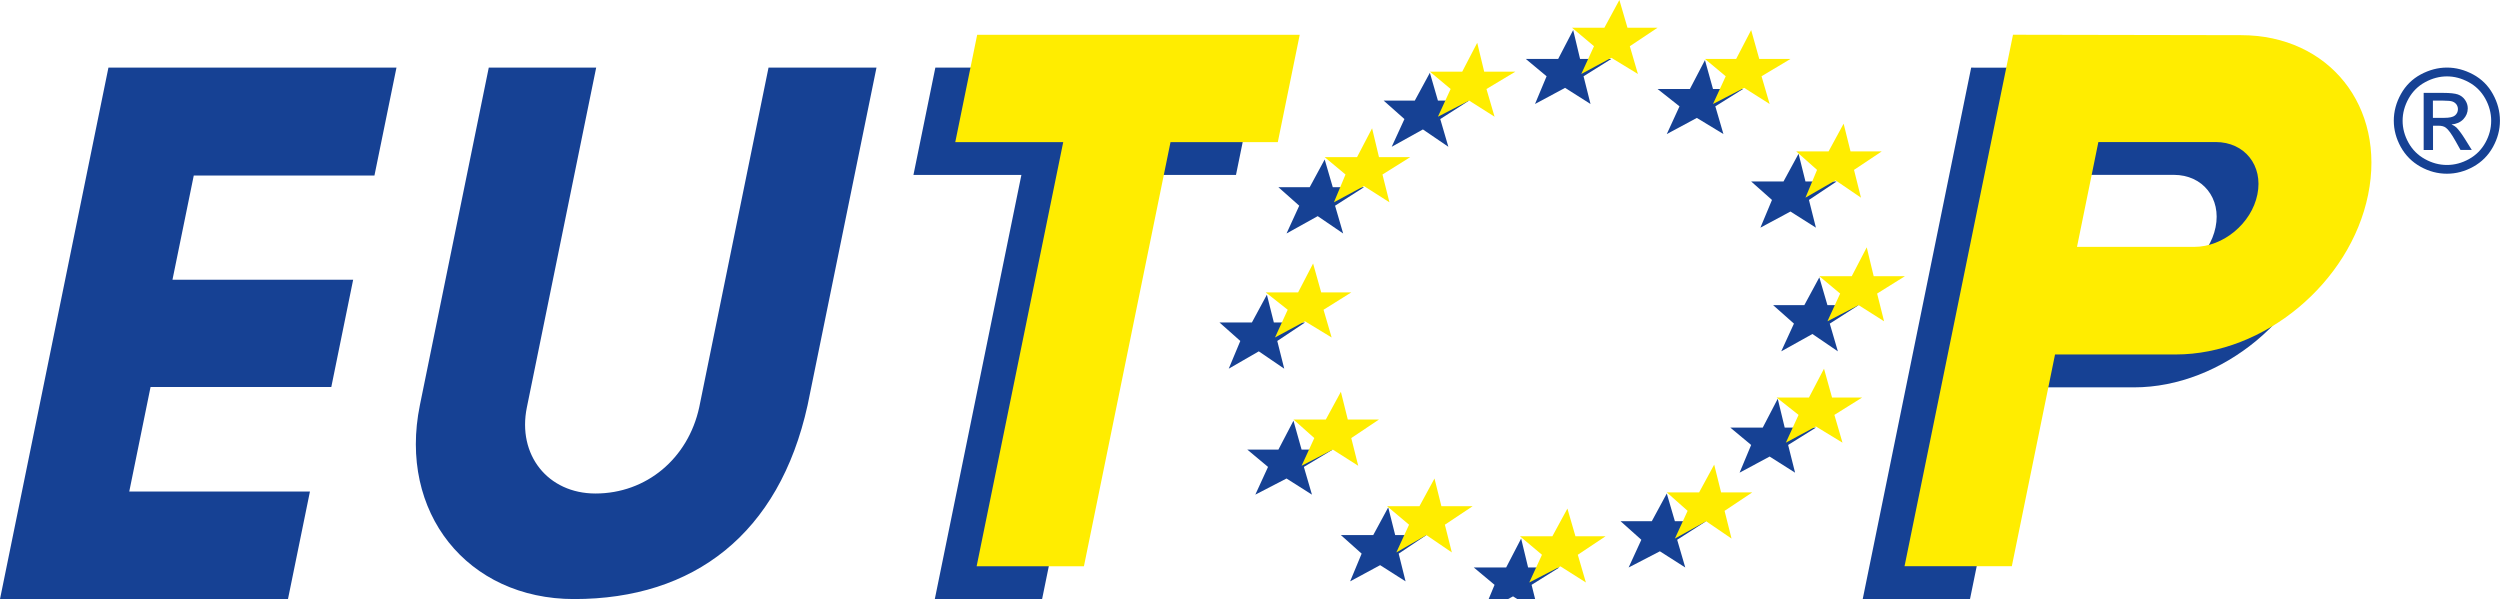 <?xml version="1.0" encoding="utf-8"?>
<!-- Generator: Adobe Illustrator 23.0.1, SVG Export Plug-In . SVG Version: 6.00 Build 0)  -->
<svg version="1.1" id="Ebene_1" xmlns="http://www.w3.org/2000/svg" xmlns:xlink="http://www.w3.org/1999/xlink" x="0px" y="0px"
	 viewBox="0 0 416.61 99.83" style="enable-background:new 0 0 416.61 99.83;" xml:space="preserve">
<style type="text/css">
	.st0{fill-rule:evenodd;clip-rule:evenodd;fill:#164194;}
	.st1{fill-rule:evenodd;clip-rule:evenodd;fill:#FFED00;}
	.st2{fill:#164194;}
	.st3{fill:#FFED00;}
</style>
<polygon class="st0" points="257.73,12.71 255.8,17.33 260.81,14.64 265.05,17.33 263.89,12.71 268.52,9.82 263.31,9.82 
	262.16,5.01 259.66,9.82 254.26,9.82 257.73,12.71 "/>
<polygon class="st0" points="234.04,19.84 231.92,24.46 237.12,21.57 241.36,24.46 240.01,19.84 244.82,16.76 239.62,16.76 
	238.28,12.13 235.77,16.76 230.57,16.76 234.04,19.84 "/>
<polygon class="st0" points="216.51,34.28 214.39,38.91 219.59,36.02 223.83,38.91 222.48,34.28 227.3,31.2 222.1,31.2 
	220.75,26.58 218.25,31.2 213.04,31.2 216.51,34.28 "/>
<polygon class="st0" points="206.69,56.82 204.76,61.44 209.77,58.55 214.01,61.44 212.85,56.82 217.47,53.74 212.28,53.74 
	211.12,49.11 208.62,53.74 203.22,53.74 206.69,56.82 "/>
<polygon class="st0" points="211.31,77.81 209.19,82.43 214.39,79.74 218.63,82.43 217.28,77.81 222.1,74.92 216.9,74.92 
	215.55,70.11 213.04,74.92 207.85,74.92 211.31,77.81 "/>
<polygon class="st0" points="226.91,92.26 224.99,96.88 229.99,94.18 234.23,96.88 233.08,92.26 237.7,89.17 232.5,89.17 
	231.34,84.55 228.84,89.17 223.45,89.17 226.91,92.26 "/>
<polygon class="st0" points="249.06,97.46 247.14,102.08 252.14,99.38 256.38,102.08 255.23,97.46 259.85,94.57 254.65,94.57 
	253.49,89.75 250.99,94.57 245.6,94.57 249.06,97.46 "/>
<polygon class="st0" points="273.52,89.95 271.4,94.57 276.61,91.87 280.84,94.57 279.49,89.95 284.31,86.86 279.11,86.86 
	277.76,82.24 275.26,86.86 270.06,86.86 273.52,89.95 "/>
<polygon class="st0" points="291.82,74.15 289.89,78.77 294.9,76.08 299.14,78.77 297.98,74.15 302.61,71.26 297.41,71.26 
	296.25,66.45 293.75,71.26 288.35,71.26 291.82,74.15 "/>
<polygon class="st0" points="298.95,53.93 296.83,58.55 302.03,55.66 306.27,58.55 304.92,53.93 309.73,50.85 304.53,50.85 
	303.18,46.22 300.68,50.85 295.48,50.85 298.95,53.93 "/>
<polygon class="st0" points="295.29,33.32 293.36,37.94 298.37,35.25 302.61,37.94 301.45,33.32 306.07,30.24 300.87,30.24 
	299.72,25.62 297.21,30.24 291.82,30.24 295.29,33.32 "/>
<polygon class="st0" points="279.88,17.72 277.76,22.34 282.77,19.65 287.2,22.34 285.85,17.72 290.47,14.83 285.46,14.83 
	284.12,10.02 281.61,14.83 276.22,14.83 279.88,17.72 "/>
<polygon class="st1" points="265.63,7.7 263.51,12.33 268.52,9.63 272.95,12.33 271.6,7.7 276.22,4.62 271.21,4.62 269.86,0 
	267.36,4.62 261.97,4.62 265.63,7.7 "/>
<polygon class="st1" points="241.74,14.83 239.62,19.45 244.82,16.76 249.06,19.45 247.71,14.83 252.53,11.94 247.33,11.94 
	246.17,7.13 243.67,11.94 238.28,11.94 241.74,14.83 "/>
<polygon class="st1" points="224.22,29.08 222.29,33.71 227.3,31.01 231.54,33.71 230.38,29.08 235,26.19 229.8,26.19 228.65,21.38 
	226.14,26.19 220.75,26.19 224.22,29.08 "/>
<polygon class="st1" points="214.59,51.62 212.47,56.24 217.47,53.54 221.91,56.24 220.56,51.62 225.18,48.73 220.17,48.73 
	218.82,43.91 216.32,48.73 210.93,48.73 214.59,51.62 "/>
<polygon class="st1" points="219.02,73 216.9,77.62 222.1,74.92 226.34,77.62 225.18,73 229.8,69.91 224.6,69.91 223.45,65.29 
	220.94,69.91 215.55,69.91 219.02,73 "/>
<polygon class="st1" points="234.81,87.44 232.69,92.06 237.7,89.17 241.94,92.06 240.78,87.44 245.4,84.36 240.2,84.36 
	239.05,79.74 236.54,84.36 231.15,84.36 234.81,87.44 "/>
<polygon class="st1" points="256.96,92.45 254.84,97.07 260.04,94.38 264.28,97.07 262.93,92.45 267.55,89.37 262.54,89.37 
	261.2,84.75 258.69,89.37 253.3,89.37 256.96,92.45 "/>
<polygon class="st1" points="281.23,85.13 279.11,89.75 284.31,86.86 288.55,89.75 287.39,85.13 292.01,82.05 286.81,82.05 
	285.66,77.43 283.15,82.05 277.76,82.05 281.23,85.13 "/>
<polygon class="st1" points="299.72,69.14 297.6,73.77 302.61,71.07 307.04,73.77 305.69,69.14 310.31,66.25 305.3,66.25 
	303.96,61.44 301.45,66.25 296.06,66.25 299.72,69.14 "/>
<polygon class="st1" points="306.65,48.92 304.53,53.54 309.73,50.85 313.97,53.54 312.81,48.92 317.44,46.03 312.24,46.03 
	311.08,41.22 308.58,46.03 303.18,46.03 306.65,48.92 "/>
<polygon class="st1" points="302.8,28.31 300.87,32.94 305.88,30.05 310.12,32.94 308.96,28.31 313.58,25.23 308.38,25.23 
	307.23,20.61 304.72,25.23 299.33,25.23 302.8,28.31 "/>
<polygon class="st1" points="287.58,12.71 285.46,17.33 290.66,14.64 294.9,17.33 293.55,12.71 298.37,9.82 293.17,9.82 
	291.82,5.01 289.32,9.82 284.12,9.82 287.58,12.71 "/>
<g>
	<path class="st2" d="M155.78,99.83l14.43-70.68h-17.99l3.65-17.88h53.75l-3.65,17.88h-17.88l-14.43,70.68H155.78z"/>
	<polygon class="st2" points="51.65,81.91 21.54,81.91 25.09,64.49 55.21,64.49 58.85,46.62 28.74,46.62 32.29,29.25 62.4,29.25 
		66.07,11.27 18.07,11.27 0,99.83 47.99,99.83 	"/>
	<path class="st0" d="M128.07,11.27l-11.55,56.61c-1.86,8.55-8.83,14.36-17.29,14.36c-7.93,0-13.05-6.43-11.43-14.36l11.55-56.61
		h-17.9L69.97,67.52c-3.64,17.84,7.87,32.31,25.71,32.31c19.91,0,34.16-10.83,38.9-32.31l11.48-56.25H128.07z"/>
	<path class="st0" d="M366.48,11.34l-38-0.07l-0.01,0.07l-18.06,88.49h17.88l7.2-35.28h20.13c14.69,0,29.04-11.91,32.04-26.61
		C390.66,23.25,381.17,11.34,366.48,11.34z M358.7,46.61h-19.55l3.56-17.47h19.55c4.82,0,7.94,3.91,6.95,8.73
		C368.24,42.7,363.53,46.61,358.7,46.61z"/>
</g>
<g>
	<path class="st3" d="M162.75,94.36l14.43-70.68h-17.99l3.65-17.88h53.75l-3.65,17.88h-17.88l-14.43,70.68H162.75z"/>
	<path class="st1" d="M373.45,5.86l-38-0.07l-0.01,0.07l-18.06,88.49h17.88l7.2-35.28h20.13c14.69,0,29.04-11.91,32.04-26.61
		C397.63,17.78,388.14,5.86,373.45,5.86z M365.67,41.14h-19.55l3.56-17.47h19.55c4.82,0,7.94,3.91,6.95,8.73
		C375.21,37.23,370.5,41.14,365.67,41.14z"/>
</g>
<g>
	<path class="st2" d="M407.77,11.26c1.48,0,2.93,0.38,4.35,1.14c1.41,0.76,2.52,1.85,3.3,3.27c0.79,1.42,1.18,2.9,1.18,4.44
		c0,1.52-0.39,2.99-1.17,4.39c-0.78,1.41-1.87,2.5-3.27,3.28c-1.4,0.78-2.87,1.17-4.4,1.17c-1.53,0-3-0.39-4.4-1.17
		c-1.4-0.78-2.49-1.87-3.28-3.28c-0.78-1.41-1.17-2.87-1.17-4.39c0-1.54,0.4-3.02,1.19-4.44c0.79-1.42,1.9-2.51,3.31-3.27
		C404.84,11.64,406.29,11.26,407.77,11.26z M407.77,12.73c-1.24,0-2.45,0.32-3.63,0.96c-1.18,0.64-2.1,1.55-2.76,2.73
		c-0.66,1.18-1,2.42-1,3.7c0,1.27,0.33,2.49,0.98,3.66c0.65,1.17,1.56,2.08,2.74,2.73c1.17,0.65,2.39,0.98,3.67,0.98
		c1.27,0,2.5-0.33,3.67-0.98c1.17-0.65,2.08-1.56,2.73-2.73c0.65-1.17,0.97-2.39,0.97-3.66c0-1.28-0.33-2.51-0.99-3.7
		c-0.66-1.18-1.58-2.09-2.76-2.73C410.21,13.05,409.01,12.73,407.77,12.73z M403.89,25v-9.52h3.27c1.12,0,1.93,0.09,2.43,0.26
		c0.5,0.18,0.9,0.48,1.2,0.92c0.3,0.44,0.45,0.9,0.45,1.39c0,0.7-0.25,1.3-0.74,1.82c-0.5,0.52-1.15,0.8-1.97,0.87
		c0.34,0.14,0.61,0.31,0.81,0.5c0.38,0.38,0.85,1,1.41,1.89l1.16,1.86h-1.88l-0.84-1.5c-0.66-1.18-1.2-1.92-1.61-2.21
		c-0.28-0.22-0.69-0.33-1.23-0.33h-0.9V25H403.89z M405.43,19.64h1.86c0.89,0,1.5-0.13,1.82-0.4c0.32-0.27,0.49-0.62,0.49-1.05
		c0-0.28-0.08-0.53-0.23-0.76c-0.16-0.22-0.37-0.39-0.65-0.5c-0.28-0.11-0.79-0.16-1.54-0.16h-1.75V19.64z"/>
</g>
</svg>
